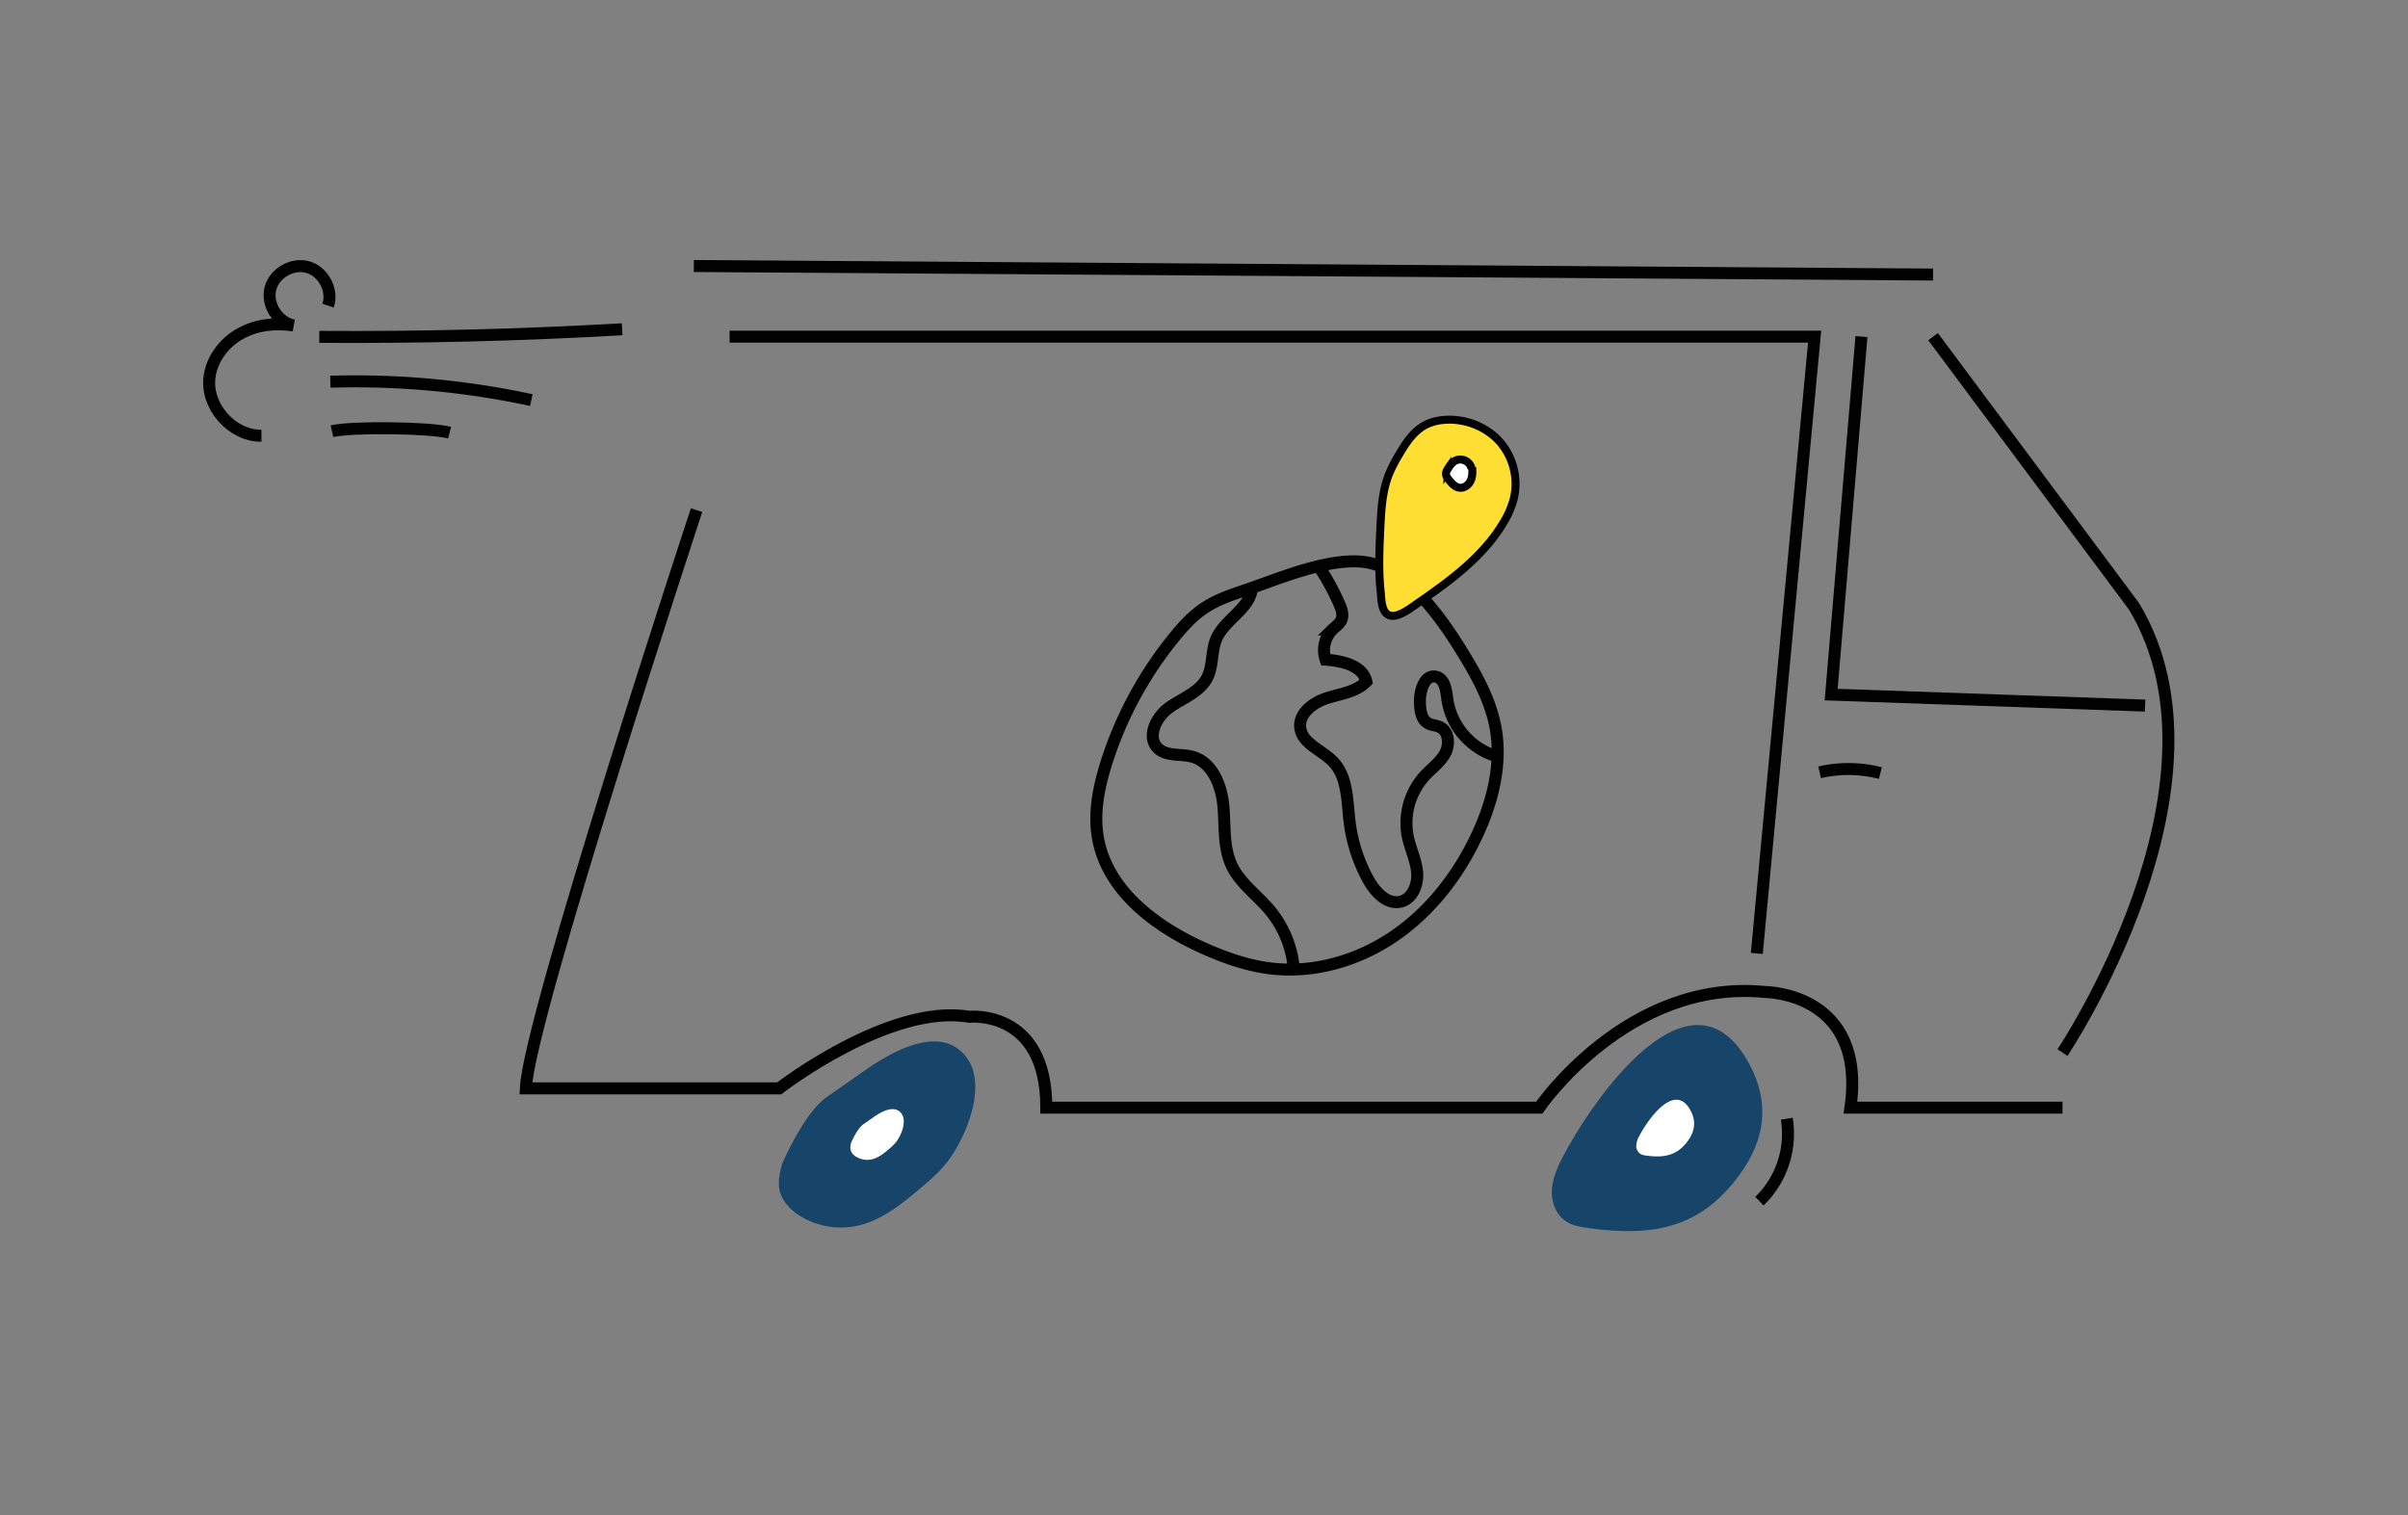 <svg id="Layer_1" data-name="Layer 1" xmlns="http://www.w3.org/2000/svg" viewBox="0 0 1709.44 1075.87"><rect x="0" y="0" width="1709.44" height="1075.87" fill="#808080" stroke="none"/><defs><style>.cls-1{fill:none;stroke-width:8.5px;}.cls-1,.cls-4,.cls-5{stroke:#010101;stroke-miterlimit:10;}.cls-2{fill:#174469;}.cls-3,.cls-5{fill:#fff;}.cls-4{fill:#fede32;}.cls-4,.cls-5{stroke-width:5.67px;}</style></defs><title>Europe</title><path class="cls-1" d="M494.5,362.15S375.25,723.82,373.3,772.69H553.15s78.2-60.6,134.89-50.83c0,0,54.74-5.86,54.74,64.52h349.94s62.56-91.89,160.3-82.11c0,0,72.34,0,60.61,82.11h150.53"/><path class="cls-1" d="M1464.16,747.28S1591.23,557.65,1515,430.57L1372.28,239"/><polyline class="cls-1" points="517.96 238.99 1288.21 238.99 1247.16 676.9"/><polyline class="cls-1" points="1321.45 238.99 1299.94 493.13 1522.81 500.95"/><path class="cls-2" d="M586.92,778.86l27.8-19.41c18.39-12.84,53.86-33.27,71.83-8.22,14.7,20.48-1.64,58.72-15.46,75.39-5.65,6.81-12.42,12.59-19.21,18.26-13,10.87-26.89,21.83-43.46,25.41a55.34,55.34,0,0,1-39.69-6.57c-7.36-4.41-14-11.14-15.48-19.6-1-5.83.41-11.78,1.86-17.52C555.11,826.6,570.46,790.35,586.92,778.86Z"/><path class="cls-1" d="M1334.87,548.86a90.15,90.15,0,0,0-43.1-.53"/><path class="cls-2" d="M1108.94,822.27c-3.88,7.51-7.21,15.53-7.32,23.89s3.56,17.19,11.05,21.57c4.62,2.71,10.17,3.49,15.54,4.23,46.06,6.28,79.22-.31,106.75-38,17.82-24.39,21.75-50.37,7.27-77.8C1201.08,678.21,1130.32,780.81,1108.94,822.27Z"/><path class="cls-3" d="M1163.59,806.77a15,15,0,0,0-2,6.57,6.74,6.74,0,0,0,3,5.93,11.54,11.54,0,0,0,4.28,1.16c12.66,1.73,21.78-.09,29.35-10.45,4.9-6.71,6-13.85,2-21.39C1188.93,767.15,1169.47,795.36,1163.59,806.77Z"/><path class="cls-1" d="M1268.45,794.23A66.59,66.59,0,0,1,1249,852.77"/><path class="cls-1" d="M232.91,217c3.66-10.89-3.27-24.14-14.3-27.34s-24,4.29-26.71,15.45,5.3,23.78,16.57,26c-12.82-2.11-26.46-.57-37.82,5.74s-20.13,17.7-21.89,30.57c-2.86,20.9,15.74,42.08,36.83,41.94"/><path class="cls-1" d="M234.52,271a594.55,594.55,0,0,1,142.66,13.05"/><path class="cls-1" d="M226.67,239.16q107.54.75,215-5.39"/><line class="cls-1" x1="492.55" y1="188.86" x2="1372.28" y2="194.92"/><path class="cls-1" d="M319.16,307.15c-14-3.65-69.37-4.33-83.5-1"/><path class="cls-3" d="M612.89,798.19l7.57-5.28c5-3.5,14.67-9.06,19.56-2.24,4,5.57-.44,16-4.21,20.53a40.34,40.34,0,0,1-5.23,5c-3.54,3-7.32,5.94-11.83,6.92a15.08,15.08,0,0,1-10.81-1.79,8.35,8.35,0,0,1-4.21-5.34,11.43,11.43,0,0,1,.5-4.77S608.41,801.32,612.89,798.19Z"/><path class="cls-1" d="M884.29,418.87c-10.33,3.48-20.82,7-29.84,13.15-7.79,5.28-14.22,12.31-20.2,19.57a270.39,270.39,0,0,0-48.66,89.48c-5.58,17.51-9.36,36.15-6.09,54.23,6.69,37,40.79,62.6,75.08,77.93,15.16,6.77,31,12.34,47.51,14.32,30.81,3.7,62.52-5.65,88.07-23.26s45.17-43.07,58.33-71.18c11.2-23.91,18-50.84,13.15-76.8-3.17-16.94-11.1-32.62-19.93-47.42-14.24-23.9-38-60.33-66.69-68.57C949.12,392.87,908.73,410.64,884.29,418.87Z"/><path class="cls-1" d="M888.73,415.75c.49,15.4-18.91,23.38-25.12,37.49-3.89,8.82-2.24,19.45-6.68,28-5.3,10.2-17.39,14.38-26.78,21s-16.41,21-8.13,29c6.19,6,16.32,3.73,24.59,6.06,13.95,3.92,20.44,20.1,21.82,34.52s-.2,29.67,6,42.76c5.92,12.49,17.92,20.8,26.82,31.38a74.83,74.83,0,0,1,17.16,41.18"/><path class="cls-1" d="M935.26,400.81A166.66,166.66,0,0,1,950.88,429c1.49,3.45,2.88,7.38,1.48,10.87-1.2,3-4.12,4.81-6.41,7.05a20.82,20.82,0,0,0-4.89,21.41c11.74.88,26.31,4.06,28.91,15.54-7.11,7.35-18.18,8.65-27.93,11.74s-20.14,10.76-19,20.93c1.29,11.45,15.32,15.9,23.31,24.2,10.43,10.83,9.91,27.69,11.72,42.62a113.87,113.87,0,0,0,13.36,41.31c4.83,8.75,13.45,17.91,23.13,15.4,8.36-2.18,12.23-12.27,11.45-20.87s-4.79-16.57-6.57-25a49.91,49.91,0,0,1,12.1-43.55c4.85-5.22,10.92-9.48,14.33-15.74s2.77-15.64-3.65-18.72c-2.69-1.3-5.92-1.25-8.51-2.72-4.83-2.74-5.55-9.27-5.7-14.82-.24-8.36,3.39-20.15,11.52-18.19,6.2,1.49,7.11,9.69,7.94,16a49.84,49.84,0,0,0,33.83,40.1"/><path class="cls-4" d="M979.91,375c.61-13.05,1.32-26.38,6.18-38.51a103.68,103.68,0,0,1,7.16-13.9c4.9-8.32,10.5-16.86,19.14-21.17a34.83,34.83,0,0,1,12.62-3.29c15.29-1.31,31.2,5,40.88,16.92a45.55,45.55,0,0,1,8.78,38.86,62.61,62.61,0,0,1-7.25,16.91c-14.52,24.57-38.46,41.86-61.93,58.1-4.35,3-12.87,9.64-18.66,8.07-6.34-1.71-6.08-11.38-6.67-16.73C978.52,405.18,979.2,390,979.91,375Z"/><path class="cls-5" d="M1044.69,332.71a8.24,8.24,0,0,0-10.54-6.08c-3,1.12-5,3.93-6.62,6.72a6.35,6.35,0,0,0-1.06,2.9c0,1.57,1,2.94,1.94,4.18,2.13,2.7,4.67,5.64,8.1,5.88,3.19.23,6.14-2.13,7.49-5s1.37-6.24,1.08-9.43"/></svg>